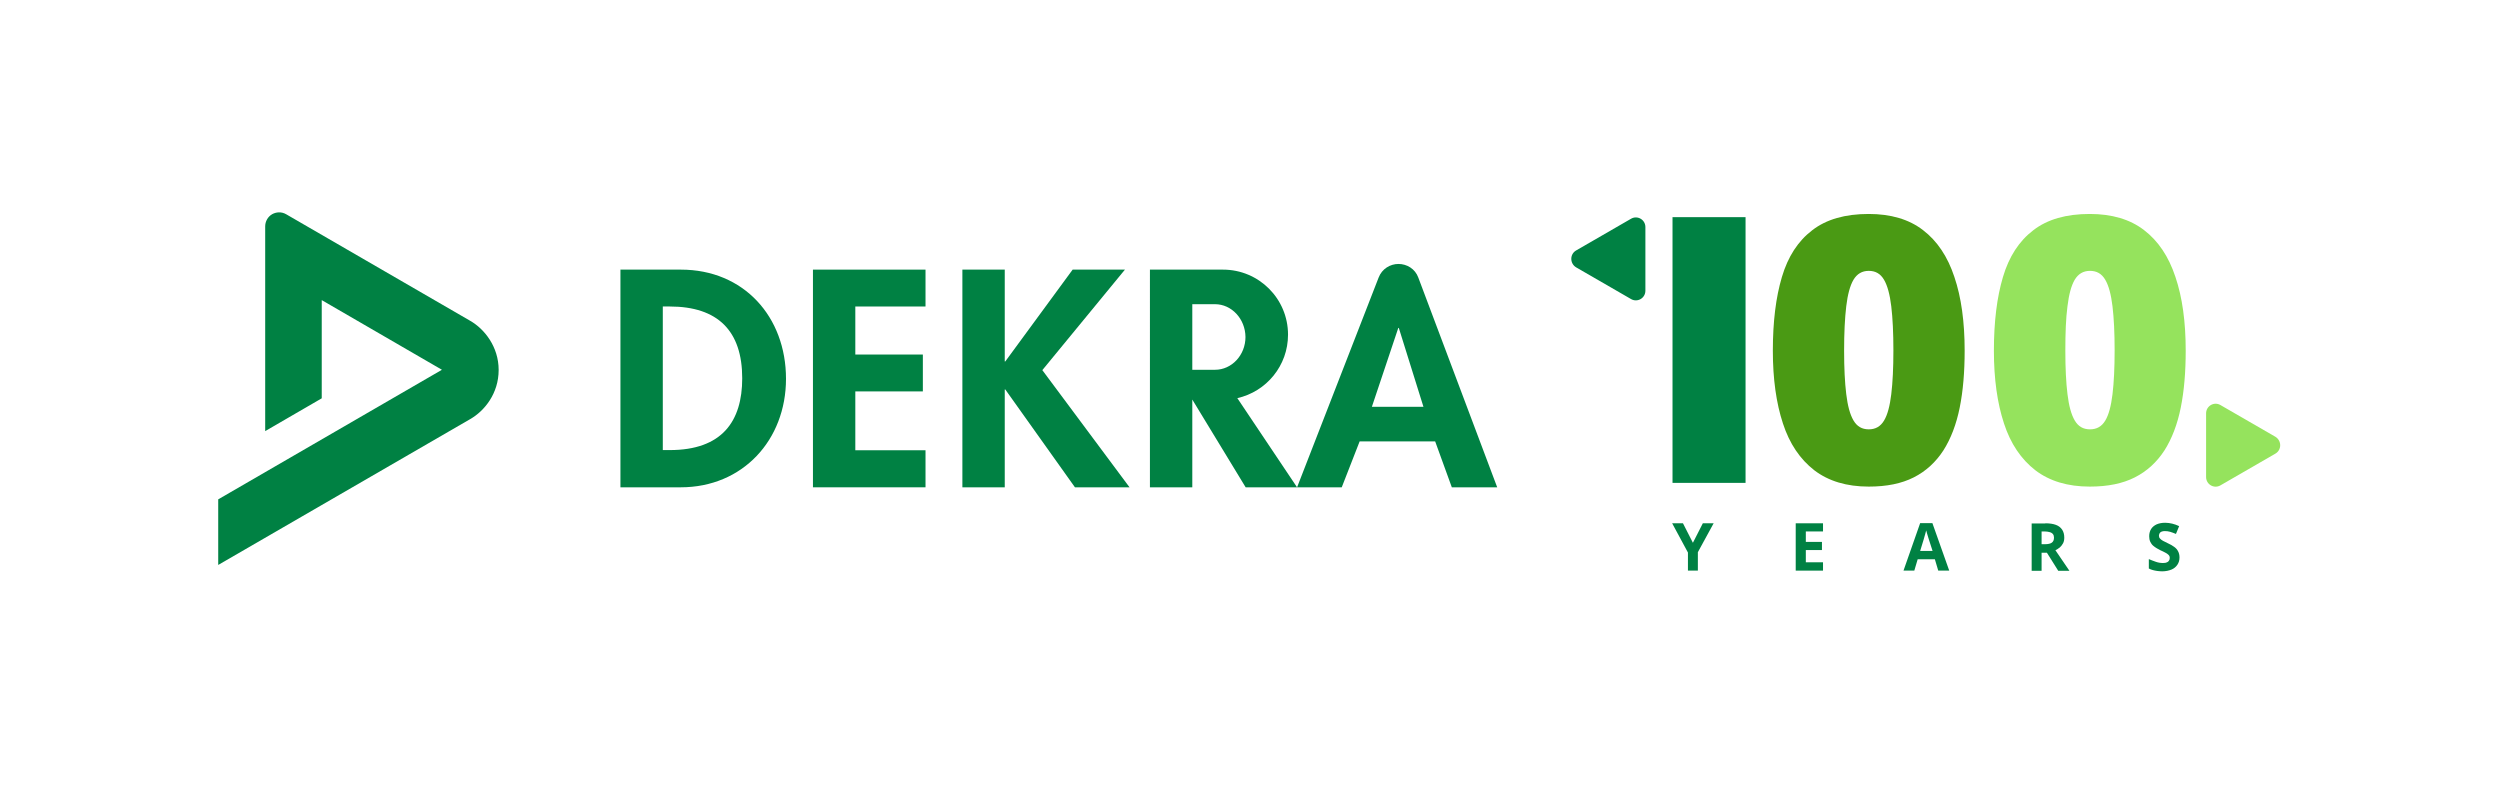 <?xml version="1.0" encoding="utf-8"?>
<!-- Generator: Adobe Illustrator 28.0.0, SVG Export Plug-In . SVG Version: 6.00 Build 0)  -->
<svg version="1.1" id="Ebene_1" xmlns="http://www.w3.org/2000/svg" xmlns:xlink="http://www.w3.org/1999/xlink" x="0px" y="0px"
	 viewBox="0 0 1410.3 444.9" style="enable-background:new 0 0 1410.3 444.9;" xml:space="preserve">
<style type="text/css">
	.st0{fill:#FFFFFF;}
	.st1{fill-rule:evenodd;clip-rule:evenodd;fill:#FFFFFF;}
	.st2{fill-rule:evenodd;clip-rule:evenodd;}
	.st3{fill:#F0F7EA;}
	.st4{fill:#E8FEB4;}
	.st5{fill:#D5FD9E;}
	.st6{fill-rule:evenodd;clip-rule:evenodd;fill:#D5FD9E;}
	.st7{fill:#95E35D;}
	.st8{fill:#4A9A14;}
	.st9{fill:#008143;}
	.st10{fill-rule:evenodd;clip-rule:evenodd;fill:#008143;}
</style>
<path class="st7" d="M1233,197.8c0,12-0.9,22.8-2.8,32.2c-1.9,9.4-5,17.5-9.2,24.1c-4.3,6.6-9.8,11.7-16.7,15.2
	c-6.9,3.5-15.3,5.2-25.4,5.2c-12.5,0-22.7-3.1-30.7-9.2c-8-6.2-14-15-17.7-26.4c-3.8-11.5-5.7-25.2-5.7-41.1
	c0-16.2,1.7-30.1,5.1-41.5c3.4-11.5,9.1-20.3,17.1-26.4c8-6.2,18.6-9.2,31.9-9.2c12.4,0,22.7,3,30.6,9.1c8,6.1,13.9,14.9,17.7,26.4
	C1231.1,167.7,1233,181.6,1233,197.8z M1165.1,197.8c0,9.8,0.4,18,1.2,24.5c0.8,6.6,2.1,11.5,4.1,14.9c2,3.4,4.8,5,8.6,5
	c3.8,0,6.6-1.6,8.6-4.9c2-3.3,3.3-8.3,4.1-14.9c0.8-6.6,1.2-14.9,1.2-24.7c0-9.9-0.4-18.2-1.2-24.9c-0.8-6.6-2.1-11.6-4.1-15
	c-2-3.4-4.8-5-8.6-5c-3.8,0-6.6,1.7-8.6,5c-2,3.4-3.3,8.4-4.1,15C1165.4,179.6,1165.1,187.9,1165.1,197.8z"/>
<path class="st8" d="M1108.3,197.8c0,12-0.9,22.8-2.8,32.2c-1.9,9.4-5,17.5-9.2,24.1c-4.3,6.6-9.8,11.7-16.7,15.2
	c-6.9,3.5-15.3,5.2-25.4,5.2c-12.5,0-22.7-3.1-30.7-9.2c-8-6.2-14-15-17.7-26.4c-3.8-11.5-5.7-25.2-5.7-41.1
	c0-16.2,1.7-30.1,5.1-41.5c3.4-11.5,9.1-20.3,17.1-26.4c8-6.2,18.6-9.2,31.9-9.2c12.4,0,22.7,3,30.6,9.1c8,6.1,13.9,14.9,17.7,26.4
	C1106.4,167.7,1108.3,181.6,1108.3,197.8z M1040.3,197.8c0,9.8,0.4,18,1.2,24.5c0.8,6.6,2.1,11.5,4.1,14.9c2,3.4,4.8,5,8.6,5
	c3.8,0,6.6-1.6,8.6-4.9c2-3.3,3.3-8.3,4.1-14.9c0.8-6.6,1.2-14.9,1.2-24.7c0-9.9-0.4-18.2-1.2-24.9c-0.8-6.6-2.1-11.6-4.1-15
	c-2-3.4-4.8-5-8.6-5c-3.8,0-6.6,1.7-8.6,5c-2,3.4-3.3,8.4-4.1,15C1040.7,179.6,1040.3,187.9,1040.3,197.8z"/>
<rect x="943.5" y="122.5" class="st9" width="41.2" height="149.9"/>
<path class="st9" d="M889.1,141.3l31-17.9c3.6-2.1,8.1,0.5,8.1,4.7v35.9c0,4.2-4.5,6.8-8.1,4.7l-31-17.9
	C885.5,148.6,885.5,143.4,889.1,141.3z"/>
<path class="st7" d="M1283.6,255.9l-31,17.9c-3.6,2.1-8.1-0.5-8.1-4.7v-35.9c0-4.2,4.5-6.8,8.1-4.7l31,17.9
	C1287.2,248.6,1287.2,253.8,1283.6,255.9z"/>
<path class="st9" d="M955,306.2l5.6-11h6.1l-8.9,16.3v10.4h-5.6v-10.2l-8.9-16.5h6.1L955,306.2z"/>
<path class="st9" d="M1028.4,321.9h-15.4v-26.7h15.4v4.6h-9.7v5.9h9.1v4.6h-9.1v6.9h9.7V321.9z"/>
<path class="st9" d="M1093.4,321.9l-1.9-6.4h-9.7l-1.9,6.4h-6.1l9.4-26.8h6.9l9.5,26.8H1093.4z M1088.2,304.6
	c-0.1-0.4-0.3-1-0.5-1.6c-0.2-0.6-0.4-1.3-0.6-2c-0.2-0.7-0.4-1.3-0.5-1.8c-0.1,0.5-0.3,1.1-0.5,1.9c-0.2,0.7-0.4,1.4-0.6,2.1
	c-0.2,0.7-0.3,1.1-0.4,1.4l-1.9,6.2h7L1088.2,304.6z"/>
<path class="st9" d="M1153.8,295.2c2.4,0,4.4,0.3,6,0.9c1.6,0.6,2.7,1.5,3.5,2.7c0.8,1.2,1.2,2.7,1.2,4.5c0,1.2-0.2,2.3-0.7,3.2
	c-0.5,0.9-1.1,1.7-1.8,2.3c-0.8,0.6-1.6,1.2-2.5,1.6l7.9,11.6h-6.3l-6.4-10.2h-3v10.2h-5.6v-26.7H1153.8z M1153.4,299.8h-1.7v7.2
	h1.8c1.9,0,3.2-0.3,4-0.9c0.8-0.6,1.2-1.5,1.2-2.8c0-0.8-0.2-1.5-0.6-2c-0.4-0.5-1-0.9-1.8-1.1
	C1155.6,300,1154.6,299.8,1153.4,299.8z"/>
<path class="st9" d="M1229.5,314.5c0,1.6-0.4,2.9-1.2,4.1c-0.8,1.2-1.9,2.1-3.3,2.7c-1.5,0.6-3.2,1-5.3,1c-0.9,0-1.8-0.1-2.7-0.2
	c-0.9-0.1-1.7-0.3-2.5-0.5c-0.8-0.2-1.6-0.5-2.3-0.9v-5.3c1.3,0.5,2.6,1.1,3.9,1.5c1.4,0.5,2.7,0.7,4.1,0.7c0.9,0,1.7-0.1,2.2-0.4
	c0.6-0.2,1-0.6,1.2-1c0.3-0.4,0.4-0.9,0.4-1.5c0-0.7-0.2-1.2-0.7-1.7c-0.5-0.5-1.1-0.9-1.9-1.3c-0.8-0.4-1.7-0.9-2.7-1.3
	c-0.6-0.3-1.3-0.7-2-1.1c-0.7-0.4-1.4-0.9-2.1-1.5c-0.7-0.6-1.2-1.4-1.6-2.2c-0.4-0.9-0.6-1.9-0.6-3.1c0-1.6,0.4-3,1.1-4.1
	c0.7-1.1,1.8-2,3.1-2.6c1.4-0.6,3-0.9,4.8-0.9c1.4,0,2.7,0.2,4,0.5c1.3,0.3,2.6,0.8,3.9,1.4l-1.8,4.4c-1.2-0.5-2.3-0.9-3.3-1.2
	c-1-0.3-2-0.4-3-0.4c-0.7,0-1.3,0.1-1.8,0.3c-0.5,0.2-0.9,0.5-1.1,0.9s-0.4,0.9-0.4,1.4c0,0.6,0.2,1.2,0.6,1.6
	c0.4,0.4,0.9,0.9,1.7,1.3c0.7,0.4,1.7,0.9,2.8,1.4c1.4,0.6,2.5,1.3,3.5,2c1,0.7,1.7,1.5,2.2,2.5
	C1229.2,311.9,1229.5,313.1,1229.5,314.5z"/>
<path class="st10" d="M373.9,172.9h3.9c27.2,0,40.9,13.8,40.9,40.5c0,24.3-11.4,40.5-40.9,40.5h-3.9V172.9L373.9,172.9L373.9,172.9z
	 M350,274.9h34c35,0,59.4-26.7,59.4-61.2c0-35-23.8-61.6-59.3-61.6H350V274.9L350,274.9L350,274.9z"/>
<polygon class="st9" points="522.1,172.9 522.1,152.1 458.6,152.1 458.6,274.9 522.1,274.9 522.1,254 482.5,254 482.5,220.8 
	520.6,220.8 520.6,200 482.5,200 482.5,172.9 522.1,172.9 522.1,172.9 "/>
<path class="st10" d="M773.9,229.5l14.9-44.5h0.3l13.9,44.5H773.9L773.9,229.5L773.9,229.5z M731.7,274.9l46-118.3
	c1.9-5,6.6-7.7,11.2-7.7c4.7,0,9.4,2.7,11.2,7.7l44.5,118.3h-25.6l-9.4-25.9H767l-10.1,25.9H731.7L731.7,274.9L731.7,274.9z"/>
<polygon class="st9" points="567.1,203.9 566.8,203.9 566.8,152.1 542.9,152.1 542.9,274.9 566.8,274.9 566.8,219.7 567.1,219.7 
	606.4,274.9 637.2,274.9 588,208.8 634.6,152.1 605.1,152.1 567.1,203.9 567.1,203.9 "/>
<g>
	<path class="st9" d="M698,224.6l33.7,50.3h-29l-30.1-49.5v49.5h-23.9V152.1h41.2c20.3,0,36.7,16.4,36.7,36.7
		C726.6,206.3,714.4,220.9,698,224.6L698,224.6L698,224.6z M685.4,171.6h-12.8v37h12.8c9.5,0,17.2-8.3,17.2-18.5
		C702.5,179.9,694.8,171.6,685.4,171.6L685.4,171.6L685.4,171.6z"/>
	<path class="st9" d="M161.5,120.9l103.8,60.1c8,4.6,16,14.6,16,27.7c0,13.3-8,23.1-16,27.7l-142.2,82.3v-37l126.2-73.1l-67.8-39.3
		v55.4l-31.9,18.5l0-115.5c0-2.8,1.5-5.5,4-6.9C155.8,119.6,158.8,119.3,161.5,120.9L161.5,120.9L161.5,120.9z"/>
</g>
</svg>
